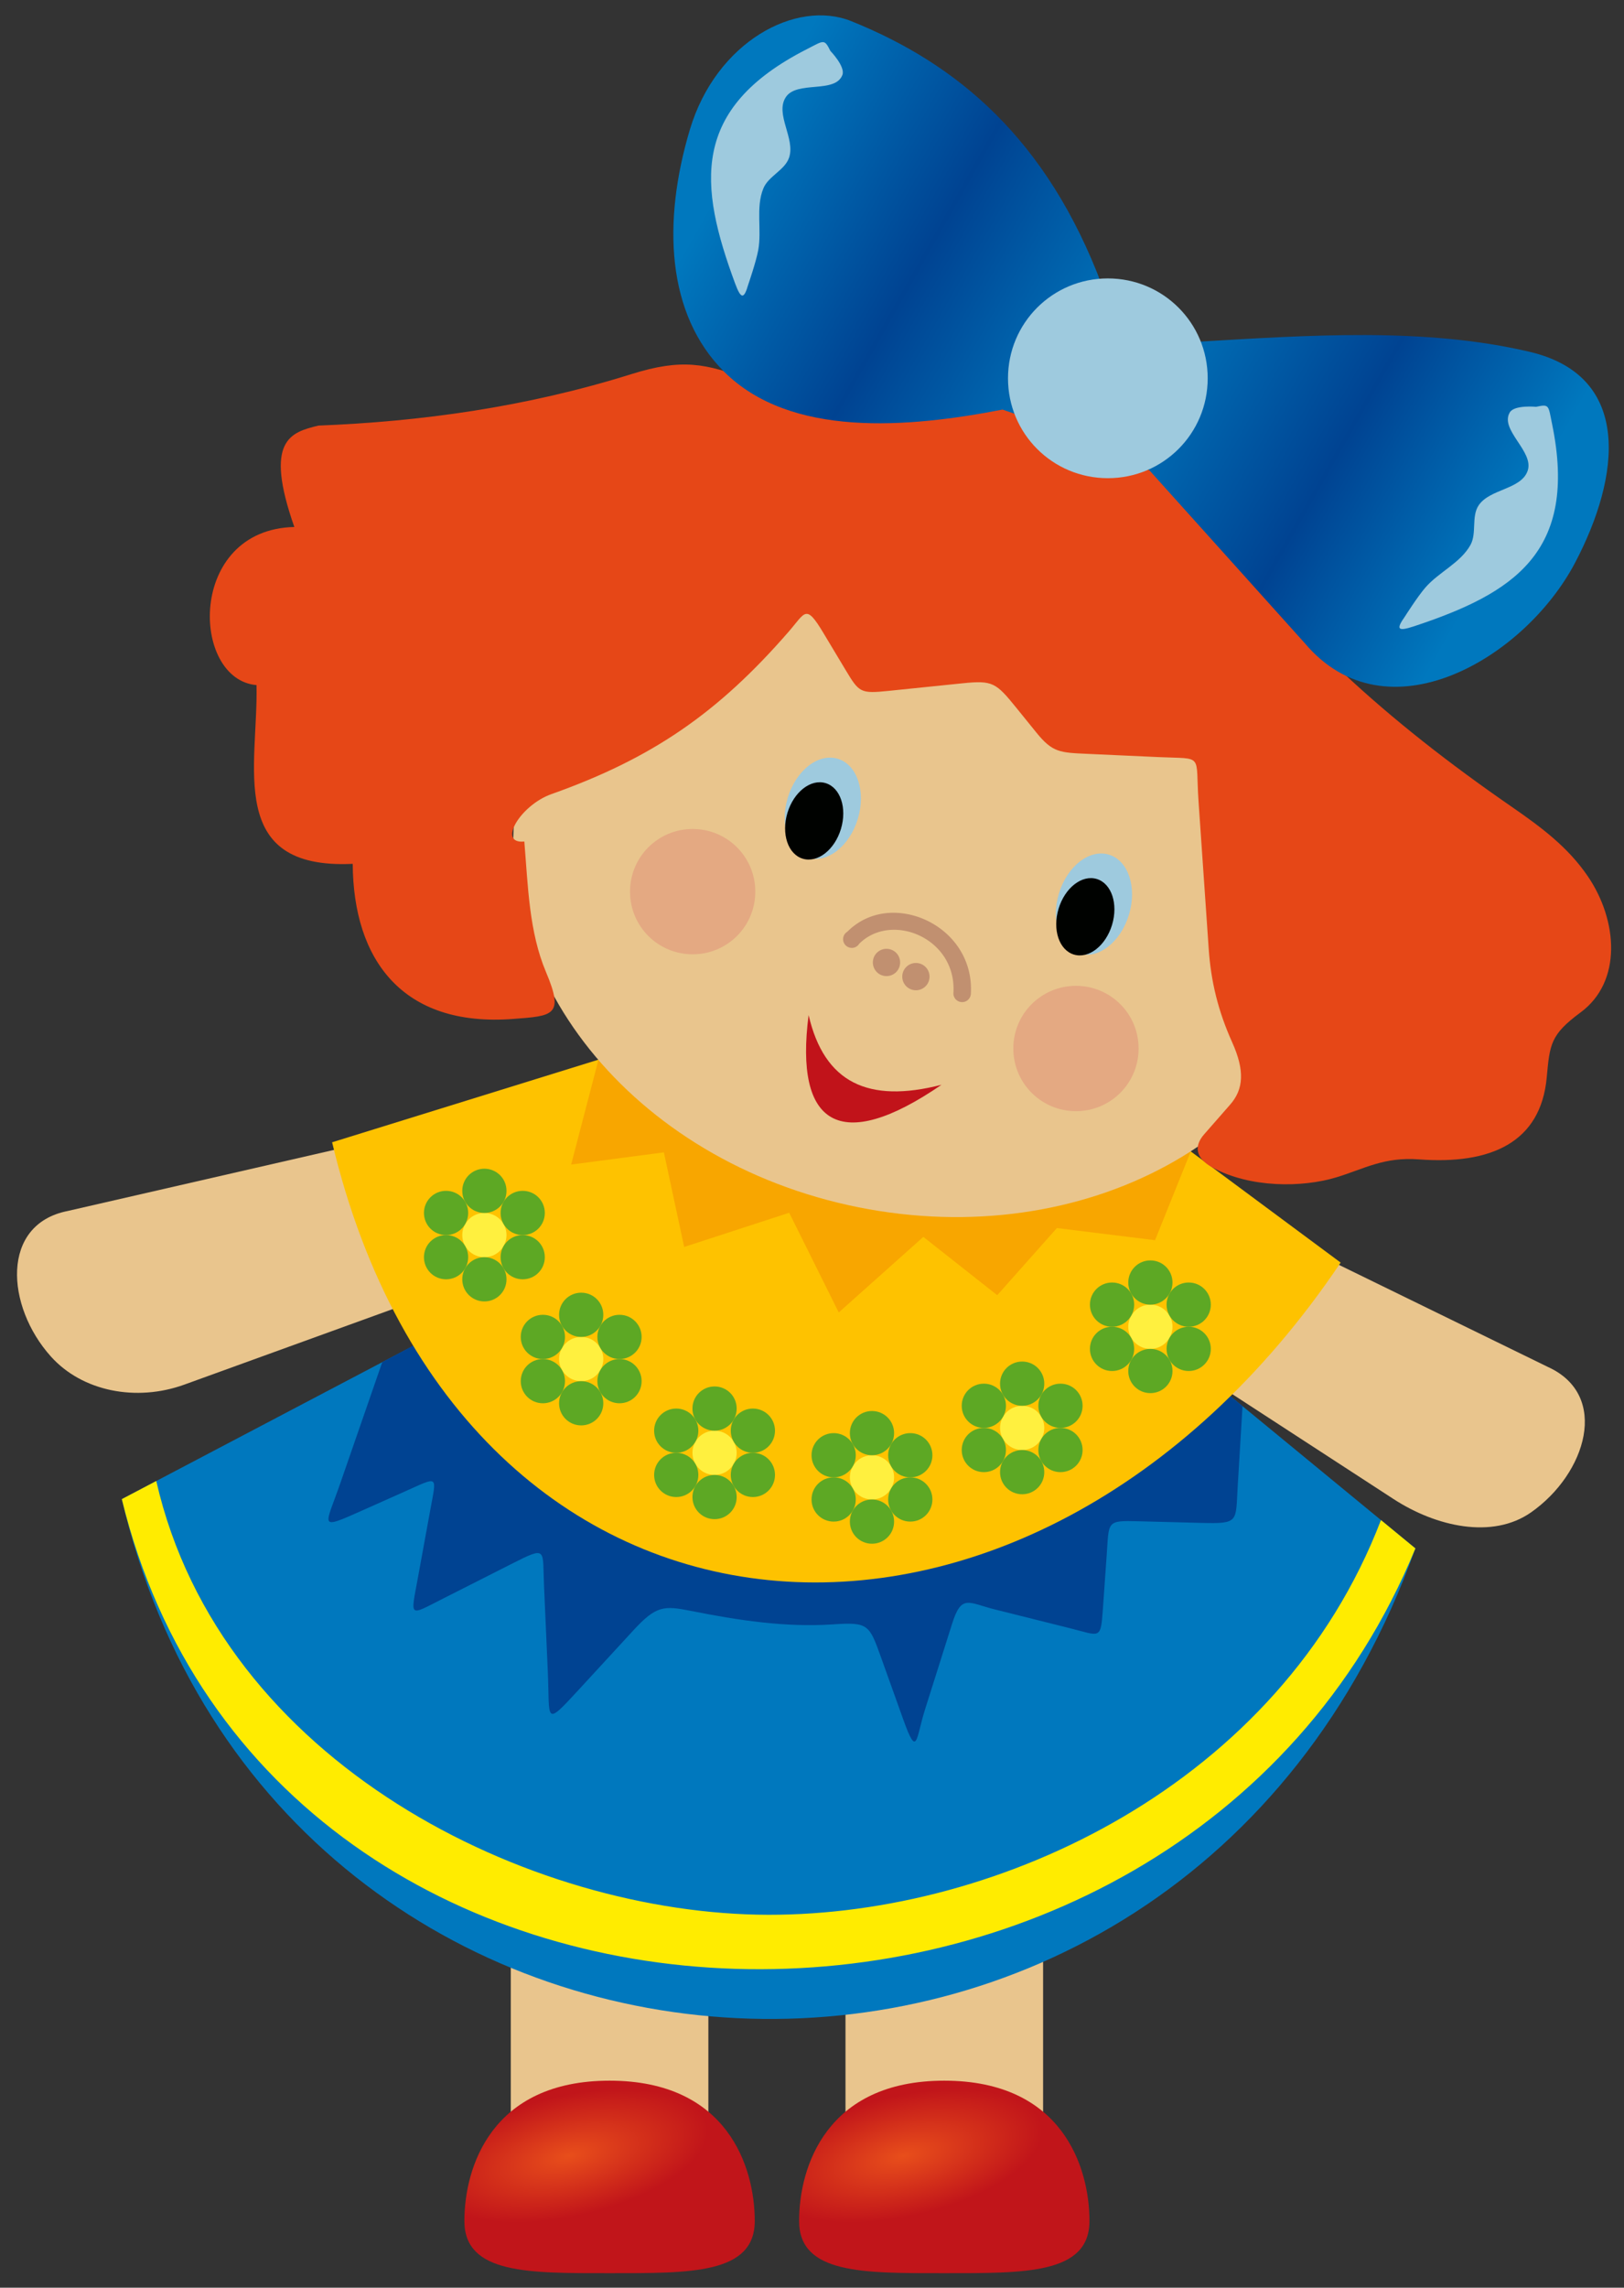 <?xml version="1.0" encoding="UTF-8" standalone="no"?>
<!-- Created with Inkscape (http://www.inkscape.org/) -->

<svg
   xmlns:dc="http://purl.org/dc/elements/1.1/"
   xmlns:cc="http://creativecommons.org/ns#"
   xmlns:rdf="http://www.w3.org/1999/02/22-rdf-syntax-ns#"
   xmlns:svg="http://www.w3.org/2000/svg"
   xmlns="http://www.w3.org/2000/svg"
   xmlns:xlink="http://www.w3.org/1999/xlink"
   xmlns:sodipodi="http://sodipodi.sourceforge.net/DTD/sodipodi-0.dtd"
   xmlns:inkscape="http://www.inkscape.org/namespaces/inkscape"
   width="215.877"
   height="304"
   id="svg4614"
   version="1.1"
   inkscape:version="0.48.3.1 r9886"
   sodipodi:docname="New document 9">
  <rect width="100%" height="100%" fill="#333333" stroke="none"/>
  <title
     id="title4831">Doll</title>
  <defs
     id="defs4616">
    <radialGradient
       inkscape:collect="always"
       xlink:href="#linearGradient3985"
       id="radialGradient3991"
       cx="1065.861"
       cy="277.124"
       fx="1065.861"
       fy="277.124"
       r="8.925"
       gradientTransform="matrix(0.891,-0.197,0.081,0.38,93.86,381.997)"
       gradientUnits="userSpaceOnUse" />
    <linearGradient
       id="linearGradient3985">
      <stop
         style="stop-color:#e84e1b icc-color(Fogra27L-CMYK-Coated-Press, 0, 0.795, 0.957, 0.006);stop-opacity:1;"
         offset="0"
         id="stop3987" />
      <stop
         style="stop-color:#c1151a icc-color(Fogra27L-CMYK-Coated-Press, 0, 0.966, 0.961, 0.198);stop-opacity:1;"
         offset="1"
         id="stop3989" />
    </linearGradient>
    <radialGradient
       inkscape:collect="always"
       xlink:href="#linearGradient3985"
       id="radialGradient4024"
       gradientUnits="userSpaceOnUse"
       gradientTransform="matrix(0.891,-0.197,0.081,0.38,93.86,381.997)"
       cx="1065.861"
       cy="277.124"
       fx="1065.861"
       fy="277.124"
       r="8.925" />
    <linearGradient
       id="linearGradient4514">
      <stop
         style="stop-color:#e84e1b icc-color(Fogra27L-CMYK-Coated-Press, 0, 0.795, 0.957, 0.006);stop-opacity:1;"
         offset="0"
         id="stop4516" />
      <stop
         style="stop-color:#c1151a icc-color(Fogra27L-CMYK-Coated-Press, 0, 0.966, 0.961, 0.198);stop-opacity:1;"
         offset="1"
         id="stop4518" />
    </linearGradient>
    <linearGradient
       inkscape:collect="always"
       xlink:href="#linearGradient4061"
       id="linearGradient4067"
       x1="1076.406"
       y1="161.312"
       x2="1119.151"
       y2="185.531"
       gradientUnits="userSpaceOnUse"
       gradientTransform="translate(-0.177,0.265)" />
    <linearGradient
       id="linearGradient4061">
      <stop
         style="stop-color:#0078be icc-color(Fogra27L-CMYK-Coated-Press, 1, 0.374, 0.007, 0.011);stop-opacity:1;"
         offset="0"
         id="stop4063" />
      <stop
         id="stop4073"
         offset="0.248"
         style="stop-color:#004392 icc-color(Fogra27L-CMYK-Coated-Press, 1, 0.8, 0.01, 0.01);stop-opacity:1;" />
      <stop
         id="stop4071"
         offset="0.506"
         style="stop-color:#0079be icc-color(Fogra27L-CMYK-Coated-Press, 1, 0.37, 0.01, 0.01);stop-opacity:1;" />
      <stop
         id="stop4069"
         offset="0.781"
         style="stop-color:#004392 icc-color(Fogra27L-CMYK-Coated-Press, 1, 0.8, 0.01, 0.01);stop-opacity:1;" />
      <stop
         style="stop-color:#0078be icc-color(Fogra27L-CMYK-Coated-Press, 1, 0.374, 0.007, 0.011);stop-opacity:1;"
         offset="1"
         id="stop4065" />
    </linearGradient>
  </defs>
  <sodipodi:namedview
     id="base"
     pagecolor="#ffffff"
     bordercolor="#666666"
     borderopacity="1.0"
     inkscape:pageopacity="0.0"
     inkscape:pageshadow="2"
     inkscape:zoom="0.88730469"
     inkscape:cx="-149.4794"
     inkscape:cy="66.773912"
     inkscape:document-units="px"
     inkscape:current-layer="layer1"
     showgrid="false"
     fit-margin-top="2"
     fit-margin-left="2"
     fit-margin-right="2"
     fit-margin-bottom="2"
     inkscape:window-width="1223"
     inkscape:window-height="776"
     inkscape:window-x="57"
     inkscape:window-y="24"
     inkscape:window-maximized="1" />
  <g
     inkscape:label="Layer 1"
     inkscape:groupmode="layer"
     id="layer1"
     transform="translate(-327.253,-295.136)">
    <g
       transform="matrix(2.316,0,0,2.316,-2065.96,-60.676)"
       id="g4211">
      <path
         sodipodi:nodetypes="cssscc"
         inkscape:connector-curvature="0"
         id="path4185"
         d="m 1065.418,225.287 -21.498,7.79 c -2.754,0.998 -5.855,0.396 -7.657,-1.609 -2.595,-2.887 -2.898,-7.587 0.952,-8.351 l 26.231,-6.015 z"
         style="color:#000000;fill:#e9c58d icc-color(Fogra27L-CMYK-Coated-Press, 0.08, 0.232, 0.492, 0.025);fill-opacity:1;fill-rule:nonzero;stroke:none;stroke-width:9.736;marker:none;visibility:visible;display:inline;overflow:visible;enable-background:accumulate" />
      <path
         style="color:#000000;fill:#e9c58d icc-color(Fogra27L-CMYK-Coated-Press, 0.08, 0.232, 0.492, 0.025);fill-opacity:1;fill-rule:nonzero;stroke:none;stroke-width:9.736;marker:none;visibility:visible;display:inline;overflow:visible;enable-background:accumulate"
         d="m 1094.151,227.176 19.169,12.465 c 2.456,1.597 5.68,2.313 7.89,0.77 3.182,-2.223 4.544,-6.731 0.969,-8.349 l -24.182,-11.81 z"
         id="path4204"
         inkscape:connector-curvature="0"
         sodipodi:nodetypes="cssscc" />
      <g
         id="g4013">
        <path
           inkscape:connector-curvature="0"
           style="color:#000000;fill:#e9c58d icc-color(Fogra27L-CMYK-Coated-Press, 0.08, 0.232, 0.492, 0.025);fill-opacity:1;fill-rule:nonzero;stroke:none;stroke-width:9.736;marker:none;visibility:visible;display:inline;overflow:visible;enable-background:accumulate"
           d="m 1062.656,257.237 11.341,0 0,20.512 -11.341,0 z"
           id="rect3993" />
        <path
           style="color:#000000;fill:url(#radialGradient3991);fill-opacity:1;fill-rule:nonzero;stroke:none;stroke-width:9.736;marker:none;visibility:visible;display:inline;overflow:visible;enable-background:accumulate"
           d="m 1068.326,273.015 c 6.794,0 8.333,4.99 8.333,8.05 0,3.059 -3.716,2.995 -8.333,2.995 -4.616,0 -8.333,0.064 -8.333,-2.995 0,-3.059 1.539,-8.05 8.333,-8.05 z"
           id="rect3982"
           inkscape:connector-curvature="0"
           sodipodi:nodetypes="zsssz" />
      </g>
      <g
         transform="translate(19.211,0)"
         id="g4017">
        <path
           inkscape:connector-curvature="0"
           id="path4020"
           d="m 1062.656,257.237 11.341,0 0,20.512 -11.341,0 z"
           style="color:#000000;fill:#e9c58d icc-color(Fogra27L-CMYK-Coated-Press, 0.08, 0.232, 0.492, 0.025);fill-opacity:1;fill-rule:nonzero;stroke:none;stroke-width:9.736;marker:none;visibility:visible;display:inline;overflow:visible;enable-background:accumulate" />
        <path
           sodipodi:nodetypes="zsssz"
           inkscape:connector-curvature="0"
           id="path4022"
           d="m 1068.326,273.015 c 6.794,0 8.333,4.99 8.333,8.05 0,3.059 -3.716,2.995 -8.333,2.995 -4.616,0 -8.333,0.064 -8.333,-2.995 0,-3.059 1.539,-8.05 8.333,-8.05 z"
           style="color:#000000;fill:url(#radialGradient4024);fill-opacity:1;fill-rule:nonzero;stroke:none;stroke-width:9.736;marker:none;visibility:visible;display:inline;overflow:visible;enable-background:accumulate" />
      </g>
      <path
         sodipodi:nodetypes="ccccc"
         inkscape:connector-curvature="0"
         id="path4075"
         d="m 1057.478,230.632 -17.147,9.016 c 8.791,37.604 60.633,40.867 74.246,2.828 l -10.96,-9.016 c -12.961,10.907 -32.578,17.506 -46.139,-2.828 z"
         style="fill:#0078be icc-color(Fogra27L-CMYK-Coated-Press, 1, 0.374, 0.007, 0.011);fill-opacity:1;stroke:none" />
      <path
         sodipodi:nodetypes="ccsssssssssssssssssssssssscccc"
         inkscape:connector-curvature="0"
         id="path4077"
         d="m 1057.469,230.625 -2.188,1.156 -2.409,6.952 c -0.865,2.497 -1.311,2.713 1.229,1.58 l 2.484,-1.108 c 1.948,-0.869 1.82,-0.961 1.45,1.066 l -0.716,3.92 c -0.417,2.286 -0.539,2.17 1.463,1.157 l 3.949,-1.999 c 2.036,-1.031 1.74,-0.826 1.832,1.252 l 0.218,4.94 c 0.124,2.802 -0.232,3.222 1.782,1.035 l 3.137,-3.407 c 1.301,-1.413 1.745,-1.416 3.29,-1.109 2.698,0.537 5.425,0.96 8.172,0.773 2.025,-0.138 2.072,0.018 2.752,1.915 l 1.273,3.555 c 0.81,2.261 0.716,1.087 1.245,-0.586 l 1.55,-4.907 c 0.546,-1.728 0.922,-1.217 2.472,-0.829 l 4.284,1.071 c 1.736,0.434 1.775,0.694 1.899,-1.053 l 0.223,-3.154 c 0.136,-1.925 -0.031,-1.975 1.808,-1.927 l 3.624,0.094 c 2.179,0.056 1.964,-0.058 2.085,-2.074 l 0.278,-4.626 -1.031,-0.844 c -12.961,10.907 -32.596,17.491 -46.156,-2.844 z"
         style="fill:#004392 icc-color(Fogra27L-CMYK-Coated-Press, 1, 0.8, 0.007, 0.011);fill-opacity:1;stroke:none" />
      <path
         sodipodi:nodetypes="ccccsc"
         inkscape:connector-curvature="0"
         id="path4082"
         d="m 1042.307,238.608 -1.976,1.039 c 8.507,34.905 60.607,36.023 74.246,2.828 l -1.977,-1.626 c -5.806,15.147 -21.86,22.664 -35.145,22.648 -13.681,-0.016 -31.435,-8.648 -35.147,-24.889 z"
         style="color:#000000;fill:#ffec00 icc-color(Fogra27L-CMYK-Coated-Press, 0, 0, 1, 0);fill-opacity:1;fill-rule:nonzero;stroke:none;stroke-width:8;marker:none;visibility:visible;display:inline;overflow:visible;enable-background:accumulate" />
      <path
         sodipodi:nodetypes="ccccc"
         inkscape:connector-curvature="0"
         id="path3250"
         d="m 1067.982,214.341 -15.581,4.832 c 7.447,31.23 40.02,33.456 57.886,6.903 l -8.777,-6.508 c -11.093,1.878 -21.572,-2.036 -33.529,-5.226 z"
         style="color:#000000;fill:#fec200 icc-color(Fogra27L-CMYK-Coated-Press, 0, 0.25, 1, 0);fill-opacity:1;fill-rule:nonzero;stroke:none;stroke-width:8;marker:none;visibility:visible;display:inline;overflow:visible;enable-background:accumulate" />
      <g
         transform="matrix(0.585,0,0,0.585,456.563,131.965)"
         id="g4077">
        <path
           style="color:#000000;fill:#fff03f icc-color(Fogra27L-CMYK-Coated-Press, 0, 0, 0.8, 0);fill-opacity:1;fill-rule:nonzero;stroke:none;stroke-width:8;marker:none;visibility:visible;display:inline;overflow:visible;enable-background:accumulate"
           d="m 1033.467,156.005 c 1.202,0 2.169,0.968 2.169,2.17 0,1.202 -0.968,2.169 -2.169,2.169 -1.202,0 -2.17,-0.968 -2.17,-2.169 0,-1.202 0.968,-2.17 2.17,-2.17 z"
           id="rect4037"
           inkscape:connector-curvature="0" />
        <g
           id="g4069">
          <path
             inkscape:connector-curvature="0"
             style="color:#000000;fill:#5da824 icc-color(Fogra27L-CMYK-Coated-Press, 0.664, 0.072, 1, 0);fill-opacity:1;fill-rule:nonzero;stroke:none;stroke-width:8;marker:none;visibility:visible;display:inline;overflow:visible;enable-background:accumulate"
             d="m 1033.467,151.666 c 1.202,0 2.169,0.968 2.169,2.17 0,1.202 -0.968,2.169 -2.169,2.169 -1.202,0 -2.17,-0.968 -2.17,-2.169 0,-1.202 0.968,-2.17 2.17,-2.17 z"
             id="path4040" />
          <path
             style="color:#000000;fill:#5da824 icc-color(Fogra27L-CMYK-Coated-Press, 0.664, 0.072, 1, 0);fill-opacity:1;fill-rule:nonzero;stroke:none;stroke-width:8;marker:none;visibility:visible;display:inline;overflow:visible;enable-background:accumulate"
             d="m 1029.707,153.835 c 1.202,0 2.169,0.968 2.169,2.17 0,1.202 -0.968,2.169 -2.169,2.169 -1.202,0 -2.17,-0.968 -2.17,-2.169 0,-1.202 0.968,-2.17 2.17,-2.17 z"
             id="path4042"
             inkscape:connector-curvature="0" />
          <path
             style="color:#000000;fill:#5da824 icc-color(Fogra27L-CMYK-Coated-Press, 0.664, 0.072, 1, 0);fill-opacity:1;fill-rule:nonzero;stroke:none;stroke-width:8;marker:none;visibility:visible;display:inline;overflow:visible;enable-background:accumulate"
             d="m 1033.467,160.344 c 1.202,0 2.169,0.968 2.169,2.17 0,1.202 -0.968,2.169 -2.169,2.169 -1.202,0 -2.17,-0.968 -2.17,-2.169 0,-1.202 0.968,-2.17 2.17,-2.17 z"
             id="path4044"
             inkscape:connector-curvature="0" />
          <path
             style="color:#000000;fill:#5da824 icc-color(Fogra27L-CMYK-Coated-Press, 0.664, 0.072, 1, 0);fill-opacity:1;fill-rule:nonzero;stroke:none;stroke-width:8;marker:none;visibility:visible;display:inline;overflow:visible;enable-background:accumulate"
             d="m 1037.226,158.174 c 1.202,0 2.169,0.968 2.169,2.17 0,1.202 -0.968,2.169 -2.169,2.169 -1.202,0 -2.17,-0.968 -2.17,-2.169 0,-1.202 0.968,-2.17 2.17,-2.17 z"
             id="path4046"
             inkscape:connector-curvature="0" />
          <path
             inkscape:connector-curvature="0"
             id="path4048"
             d="m 1037.226,153.835 c 1.202,0 2.169,0.968 2.169,2.17 0,1.202 -0.968,2.169 -2.169,2.169 -1.202,0 -2.17,-0.968 -2.17,-2.169 0,-1.202 0.968,-2.17 2.17,-2.17 z"
             style="color:#000000;fill:#5da824 icc-color(Fogra27L-CMYK-Coated-Press, 0.664, 0.072, 1, 0);fill-opacity:1;fill-rule:nonzero;stroke:none;stroke-width:8;marker:none;visibility:visible;display:inline;overflow:visible;enable-background:accumulate" />
          <path
             inkscape:connector-curvature="0"
             id="path4050"
             d="m 1029.707,158.174 c 1.202,0 2.169,0.968 2.169,2.17 0,1.202 -0.968,2.169 -2.169,2.169 -1.202,0 -2.17,-0.968 -2.17,-2.169 0,-1.202 0.968,-2.17 2.17,-2.17 z"
             style="color:#000000;fill:#5da824 icc-color(Fogra27L-CMYK-Coated-Press, 0.664, 0.072, 1, 0);fill-opacity:1;fill-rule:nonzero;stroke:none;stroke-width:8;marker:none;visibility:visible;display:inline;overflow:visible;enable-background:accumulate" />
        </g>
      </g>
      <g
         id="g4087"
         transform="matrix(0.585,0,0,0.585,462.119,139.078)">
        <path
           inkscape:connector-curvature="0"
           id="path4089"
           d="m 1033.467,156.005 c 1.202,0 2.169,0.968 2.169,2.17 0,1.202 -0.968,2.169 -2.169,2.169 -1.202,0 -2.17,-0.968 -2.17,-2.169 0,-1.202 0.968,-2.17 2.17,-2.17 z"
           style="color:#000000;fill:#fff03f icc-color(Fogra27L-CMYK-Coated-Press, 0, 0, 0.8, 0);fill-opacity:1;fill-rule:nonzero;stroke:none;stroke-width:8;marker:none;visibility:visible;display:inline;overflow:visible;enable-background:accumulate" />
        <g
           id="g4091">
          <path
             id="path4093"
             d="m 1033.467,151.666 c 1.202,0 2.169,0.968 2.169,2.17 0,1.202 -0.968,2.169 -2.169,2.169 -1.202,0 -2.17,-0.968 -2.17,-2.169 0,-1.202 0.968,-2.17 2.17,-2.17 z"
             style="color:#000000;fill:#5da824 icc-color(Fogra27L-CMYK-Coated-Press, 0.664, 0.072, 1, 0);fill-opacity:1;fill-rule:nonzero;stroke:none;stroke-width:8;marker:none;visibility:visible;display:inline;overflow:visible;enable-background:accumulate"
             inkscape:connector-curvature="0" />
          <path
             inkscape:connector-curvature="0"
             id="path4095"
             d="m 1029.707,153.835 c 1.202,0 2.169,0.968 2.169,2.17 0,1.202 -0.968,2.169 -2.169,2.169 -1.202,0 -2.17,-0.968 -2.17,-2.169 0,-1.202 0.968,-2.17 2.17,-2.17 z"
             style="color:#000000;fill:#5da824 icc-color(Fogra27L-CMYK-Coated-Press, 0.664, 0.072, 1, 0);fill-opacity:1;fill-rule:nonzero;stroke:none;stroke-width:8;marker:none;visibility:visible;display:inline;overflow:visible;enable-background:accumulate" />
          <path
             inkscape:connector-curvature="0"
             id="path4097"
             d="m 1033.467,160.344 c 1.202,0 2.169,0.968 2.169,2.17 0,1.202 -0.968,2.169 -2.169,2.169 -1.202,0 -2.17,-0.968 -2.17,-2.169 0,-1.202 0.968,-2.17 2.17,-2.17 z"
             style="color:#000000;fill:#5da824 icc-color(Fogra27L-CMYK-Coated-Press, 0.664, 0.072, 1, 0);fill-opacity:1;fill-rule:nonzero;stroke:none;stroke-width:8;marker:none;visibility:visible;display:inline;overflow:visible;enable-background:accumulate" />
          <path
             inkscape:connector-curvature="0"
             id="path4099"
             d="m 1037.226,158.174 c 1.202,0 2.169,0.968 2.169,2.17 0,1.202 -0.968,2.169 -2.169,2.169 -1.202,0 -2.17,-0.968 -2.17,-2.169 0,-1.202 0.968,-2.17 2.17,-2.17 z"
             style="color:#000000;fill:#5da824 icc-color(Fogra27L-CMYK-Coated-Press, 0.664, 0.072, 1, 0);fill-opacity:1;fill-rule:nonzero;stroke:none;stroke-width:8;marker:none;visibility:visible;display:inline;overflow:visible;enable-background:accumulate" />
          <path
             style="color:#000000;fill:#5da824 icc-color(Fogra27L-CMYK-Coated-Press, 0.664, 0.072, 1, 0);fill-opacity:1;fill-rule:nonzero;stroke:none;stroke-width:8;marker:none;visibility:visible;display:inline;overflow:visible;enable-background:accumulate"
             d="m 1037.226,153.835 c 1.202,0 2.169,0.968 2.169,2.17 0,1.202 -0.968,2.169 -2.169,2.169 -1.202,0 -2.17,-0.968 -2.17,-2.169 0,-1.202 0.968,-2.17 2.17,-2.17 z"
             id="path4101"
             inkscape:connector-curvature="0" />
          <path
             style="color:#000000;fill:#5da824 icc-color(Fogra27L-CMYK-Coated-Press, 0.664, 0.072, 1, 0);fill-opacity:1;fill-rule:nonzero;stroke:none;stroke-width:8;marker:none;visibility:visible;display:inline;overflow:visible;enable-background:accumulate"
             d="m 1029.707,158.174 c 1.202,0 2.169,0.968 2.169,2.17 0,1.202 -0.968,2.169 -2.169,2.169 -1.202,0 -2.17,-0.968 -2.17,-2.169 0,-1.202 0.968,-2.17 2.17,-2.17 z"
             id="path4103"
             inkscape:connector-curvature="0" />
        </g>
      </g>
      <g
         transform="matrix(0.585,0,0,0.585,469.774,144.458)"
         id="g4105">
        <path
           style="color:#000000;fill:#fff03f icc-color(Fogra27L-CMYK-Coated-Press, 0, 0, 0.8, 0);fill-opacity:1;fill-rule:nonzero;stroke:none;stroke-width:8;marker:none;visibility:visible;display:inline;overflow:visible;enable-background:accumulate"
           d="m 1033.467,156.005 c 1.202,0 2.169,0.968 2.169,2.17 0,1.202 -0.968,2.169 -2.169,2.169 -1.202,0 -2.17,-0.968 -2.17,-2.169 0,-1.202 0.968,-2.17 2.17,-2.17 z"
           id="path4107"
           inkscape:connector-curvature="0" />
        <g
           id="g4109">
          <path
             inkscape:connector-curvature="0"
             style="color:#000000;fill:#5da824 icc-color(Fogra27L-CMYK-Coated-Press, 0.664, 0.072, 1, 0);fill-opacity:1;fill-rule:nonzero;stroke:none;stroke-width:8;marker:none;visibility:visible;display:inline;overflow:visible;enable-background:accumulate"
             d="m 1033.467,151.666 c 1.202,0 2.169,0.968 2.169,2.17 0,1.202 -0.968,2.169 -2.169,2.169 -1.202,0 -2.17,-0.968 -2.17,-2.169 0,-1.202 0.968,-2.17 2.17,-2.17 z"
             id="path4111" />
          <path
             style="color:#000000;fill:#5da824 icc-color(Fogra27L-CMYK-Coated-Press, 0.664, 0.072, 1, 0);fill-opacity:1;fill-rule:nonzero;stroke:none;stroke-width:8;marker:none;visibility:visible;display:inline;overflow:visible;enable-background:accumulate"
             d="m 1029.707,153.835 c 1.202,0 2.169,0.968 2.169,2.17 0,1.202 -0.968,2.169 -2.169,2.169 -1.202,0 -2.17,-0.968 -2.17,-2.169 0,-1.202 0.968,-2.17 2.17,-2.17 z"
             id="path4113"
             inkscape:connector-curvature="0" />
          <path
             style="color:#000000;fill:#5da824 icc-color(Fogra27L-CMYK-Coated-Press, 0.664, 0.072, 1, 0);fill-opacity:1;fill-rule:nonzero;stroke:none;stroke-width:8;marker:none;visibility:visible;display:inline;overflow:visible;enable-background:accumulate"
             d="m 1033.467,160.344 c 1.202,0 2.169,0.968 2.169,2.17 0,1.202 -0.968,2.169 -2.169,2.169 -1.202,0 -2.17,-0.968 -2.17,-2.169 0,-1.202 0.968,-2.17 2.17,-2.17 z"
             id="path4115"
             inkscape:connector-curvature="0" />
          <path
             style="color:#000000;fill:#5da824 icc-color(Fogra27L-CMYK-Coated-Press, 0.664, 0.072, 1, 0);fill-opacity:1;fill-rule:nonzero;stroke:none;stroke-width:8;marker:none;visibility:visible;display:inline;overflow:visible;enable-background:accumulate"
             d="m 1037.226,158.174 c 1.202,0 2.169,0.968 2.169,2.17 0,1.202 -0.968,2.169 -2.169,2.169 -1.202,0 -2.17,-0.968 -2.17,-2.169 0,-1.202 0.968,-2.17 2.17,-2.17 z"
             id="path4117"
             inkscape:connector-curvature="0" />
          <path
             inkscape:connector-curvature="0"
             id="path4119"
             d="m 1037.226,153.835 c 1.202,0 2.169,0.968 2.169,2.17 0,1.202 -0.968,2.169 -2.169,2.169 -1.202,0 -2.17,-0.968 -2.17,-2.169 0,-1.202 0.968,-2.17 2.17,-2.17 z"
             style="color:#000000;fill:#5da824 icc-color(Fogra27L-CMYK-Coated-Press, 0.664, 0.072, 1, 0);fill-opacity:1;fill-rule:nonzero;stroke:none;stroke-width:8;marker:none;visibility:visible;display:inline;overflow:visible;enable-background:accumulate" />
          <path
             inkscape:connector-curvature="0"
             id="path4121"
             d="m 1029.707,158.174 c 1.202,0 2.169,0.968 2.169,2.17 0,1.202 -0.968,2.169 -2.169,2.169 -1.202,0 -2.17,-0.968 -2.17,-2.169 0,-1.202 0.968,-2.17 2.17,-2.17 z"
             style="color:#000000;fill:#5da824 icc-color(Fogra27L-CMYK-Coated-Press, 0.664, 0.072, 1, 0);fill-opacity:1;fill-rule:nonzero;stroke:none;stroke-width:8;marker:none;visibility:visible;display:inline;overflow:visible;enable-background:accumulate" />
        </g>
      </g>
      <g
         id="g4123"
         transform="matrix(0.585,0,0,0.585,478.809,145.867)">
        <path
           inkscape:connector-curvature="0"
           id="path4125"
           d="m 1033.467,156.005 c 1.202,0 2.169,0.968 2.169,2.17 0,1.202 -0.968,2.169 -2.169,2.169 -1.202,0 -2.17,-0.968 -2.17,-2.169 0,-1.202 0.968,-2.17 2.17,-2.17 z"
           style="color:#000000;fill:#fff03f icc-color(Fogra27L-CMYK-Coated-Press, 0, 0, 0.8, 0);fill-opacity:1;fill-rule:nonzero;stroke:none;stroke-width:8;marker:none;visibility:visible;display:inline;overflow:visible;enable-background:accumulate" />
        <g
           id="g4127">
          <path
             id="path4129"
             d="m 1033.467,151.666 c 1.202,0 2.169,0.968 2.169,2.17 0,1.202 -0.968,2.169 -2.169,2.169 -1.202,0 -2.17,-0.968 -2.17,-2.169 0,-1.202 0.968,-2.17 2.17,-2.17 z"
             style="color:#000000;fill:#5da824 icc-color(Fogra27L-CMYK-Coated-Press, 0.664, 0.072, 1, 0);fill-opacity:1;fill-rule:nonzero;stroke:none;stroke-width:8;marker:none;visibility:visible;display:inline;overflow:visible;enable-background:accumulate"
             inkscape:connector-curvature="0" />
          <path
             inkscape:connector-curvature="0"
             id="path4131"
             d="m 1029.707,153.835 c 1.202,0 2.169,0.968 2.169,2.17 0,1.202 -0.968,2.169 -2.169,2.169 -1.202,0 -2.17,-0.968 -2.17,-2.169 0,-1.202 0.968,-2.17 2.17,-2.17 z"
             style="color:#000000;fill:#5da824 icc-color(Fogra27L-CMYK-Coated-Press, 0.664, 0.072, 1, 0);fill-opacity:1;fill-rule:nonzero;stroke:none;stroke-width:8;marker:none;visibility:visible;display:inline;overflow:visible;enable-background:accumulate" />
          <path
             inkscape:connector-curvature="0"
             id="path4133"
             d="m 1033.467,160.344 c 1.202,0 2.169,0.968 2.169,2.17 0,1.202 -0.968,2.169 -2.169,2.169 -1.202,0 -2.17,-0.968 -2.17,-2.169 0,-1.202 0.968,-2.17 2.17,-2.17 z"
             style="color:#000000;fill:#5da824 icc-color(Fogra27L-CMYK-Coated-Press, 0.664, 0.072, 1, 0);fill-opacity:1;fill-rule:nonzero;stroke:none;stroke-width:8;marker:none;visibility:visible;display:inline;overflow:visible;enable-background:accumulate" />
          <path
             inkscape:connector-curvature="0"
             id="path4135"
             d="m 1037.226,158.174 c 1.202,0 2.169,0.968 2.169,2.17 0,1.202 -0.968,2.169 -2.169,2.169 -1.202,0 -2.17,-0.968 -2.17,-2.169 0,-1.202 0.968,-2.17 2.17,-2.17 z"
             style="color:#000000;fill:#5da824 icc-color(Fogra27L-CMYK-Coated-Press, 0.664, 0.072, 1, 0);fill-opacity:1;fill-rule:nonzero;stroke:none;stroke-width:8;marker:none;visibility:visible;display:inline;overflow:visible;enable-background:accumulate" />
          <path
             style="color:#000000;fill:#5da824 icc-color(Fogra27L-CMYK-Coated-Press, 0.664, 0.072, 1, 0);fill-opacity:1;fill-rule:nonzero;stroke:none;stroke-width:8;marker:none;visibility:visible;display:inline;overflow:visible;enable-background:accumulate"
             d="m 1037.226,153.835 c 1.202,0 2.169,0.968 2.169,2.17 0,1.202 -0.968,2.169 -2.169,2.169 -1.202,0 -2.17,-0.968 -2.17,-2.169 0,-1.202 0.968,-2.17 2.17,-2.17 z"
             id="path4137"
             inkscape:connector-curvature="0" />
          <path
             style="color:#000000;fill:#5da824 icc-color(Fogra27L-CMYK-Coated-Press, 0.664, 0.072, 1, 0);fill-opacity:1;fill-rule:nonzero;stroke:none;stroke-width:8;marker:none;visibility:visible;display:inline;overflow:visible;enable-background:accumulate"
             d="m 1029.707,158.174 c 1.202,0 2.169,0.968 2.169,2.17 0,1.202 -0.968,2.169 -2.169,2.169 -1.202,0 -2.17,-0.968 -2.17,-2.169 0,-1.202 0.968,-2.17 2.17,-2.17 z"
             id="path4139"
             inkscape:connector-curvature="0" />
        </g>
      </g>
      <g
         transform="matrix(0.585,0,0,0.585,487.429,143.029)"
         id="g4141">
        <path
           style="color:#000000;fill:#fff03f icc-color(Fogra27L-CMYK-Coated-Press, 0, 0, 0.8, 0);fill-opacity:1;fill-rule:nonzero;stroke:none;stroke-width:8;marker:none;visibility:visible;display:inline;overflow:visible;enable-background:accumulate"
           d="m 1033.467,156.005 c 1.202,0 2.169,0.968 2.169,2.17 0,1.202 -0.968,2.169 -2.169,2.169 -1.202,0 -2.17,-0.968 -2.17,-2.169 0,-1.202 0.968,-2.17 2.17,-2.17 z"
           id="path4144"
           inkscape:connector-curvature="0" />
        <g
           id="g4146">
          <path
             inkscape:connector-curvature="0"
             style="color:#000000;fill:#5da824 icc-color(Fogra27L-CMYK-Coated-Press, 0.664, 0.072, 1, 0);fill-opacity:1;fill-rule:nonzero;stroke:none;stroke-width:8;marker:none;visibility:visible;display:inline;overflow:visible;enable-background:accumulate"
             d="m 1033.467,151.666 c 1.202,0 2.169,0.968 2.169,2.17 0,1.202 -0.968,2.169 -2.169,2.169 -1.202,0 -2.17,-0.968 -2.17,-2.169 0,-1.202 0.968,-2.17 2.17,-2.17 z"
             id="path4148" />
          <path
             style="color:#000000;fill:#5da824 icc-color(Fogra27L-CMYK-Coated-Press, 0.664, 0.072, 1, 0);fill-opacity:1;fill-rule:nonzero;stroke:none;stroke-width:8;marker:none;visibility:visible;display:inline;overflow:visible;enable-background:accumulate"
             d="m 1029.707,153.835 c 1.202,0 2.169,0.968 2.169,2.17 0,1.202 -0.968,2.169 -2.169,2.169 -1.202,0 -2.17,-0.968 -2.17,-2.169 0,-1.202 0.968,-2.17 2.17,-2.17 z"
             id="path4154"
             inkscape:connector-curvature="0" />
          <path
             style="color:#000000;fill:#5da824 icc-color(Fogra27L-CMYK-Coated-Press, 0.664, 0.072, 1, 0);fill-opacity:1;fill-rule:nonzero;stroke:none;stroke-width:8;marker:none;visibility:visible;display:inline;overflow:visible;enable-background:accumulate"
             d="m 1033.467,160.344 c 1.202,0 2.169,0.968 2.169,2.17 0,1.202 -0.968,2.169 -2.169,2.169 -1.202,0 -2.17,-0.968 -2.17,-2.169 0,-1.202 0.968,-2.17 2.17,-2.17 z"
             id="path4157"
             inkscape:connector-curvature="0" />
          <path
             style="color:#000000;fill:#5da824 icc-color(Fogra27L-CMYK-Coated-Press, 0.664, 0.072, 1, 0);fill-opacity:1;fill-rule:nonzero;stroke:none;stroke-width:8;marker:none;visibility:visible;display:inline;overflow:visible;enable-background:accumulate"
             d="m 1037.226,158.174 c 1.202,0 2.169,0.968 2.169,2.17 0,1.202 -0.968,2.169 -2.169,2.169 -1.202,0 -2.17,-0.968 -2.17,-2.169 0,-1.202 0.968,-2.17 2.17,-2.17 z"
             id="path4160"
             inkscape:connector-curvature="0" />
          <path
             inkscape:connector-curvature="0"
             id="path4162"
             d="m 1037.226,153.835 c 1.202,0 2.169,0.968 2.169,2.17 0,1.202 -0.968,2.169 -2.169,2.169 -1.202,0 -2.17,-0.968 -2.17,-2.169 0,-1.202 0.968,-2.17 2.17,-2.17 z"
             style="color:#000000;fill:#5da824 icc-color(Fogra27L-CMYK-Coated-Press, 0.664, 0.072, 1, 0);fill-opacity:1;fill-rule:nonzero;stroke:none;stroke-width:8;marker:none;visibility:visible;display:inline;overflow:visible;enable-background:accumulate" />
          <path
             inkscape:connector-curvature="0"
             id="path4164"
             d="m 1029.707,158.174 c 1.202,0 2.169,0.968 2.169,2.17 0,1.202 -0.968,2.169 -2.169,2.169 -1.202,0 -2.17,-0.968 -2.17,-2.169 0,-1.202 0.968,-2.17 2.17,-2.17 z"
             style="color:#000000;fill:#5da824 icc-color(Fogra27L-CMYK-Coated-Press, 0.664, 0.072, 1, 0);fill-opacity:1;fill-rule:nonzero;stroke:none;stroke-width:8;marker:none;visibility:visible;display:inline;overflow:visible;enable-background:accumulate" />
        </g>
      </g>
      <g
         id="g4166"
         transform="matrix(0.585,0,0,0.585,494.788,137.226)">
        <path
           inkscape:connector-curvature="0"
           id="path4168"
           d="m 1033.467,156.005 c 1.202,0 2.169,0.968 2.169,2.17 0,1.202 -0.968,2.169 -2.169,2.169 -1.202,0 -2.17,-0.968 -2.17,-2.169 0,-1.202 0.968,-2.17 2.17,-2.17 z"
           style="color:#000000;fill:#fff03f icc-color(Fogra27L-CMYK-Coated-Press, 0, 0, 0.8, 0);fill-opacity:1;fill-rule:nonzero;stroke:none;stroke-width:8;marker:none;visibility:visible;display:inline;overflow:visible;enable-background:accumulate" />
        <g
           id="g4170">
          <path
             id="path4172"
             d="m 1033.467,151.666 c 1.202,0 2.169,0.968 2.169,2.17 0,1.202 -0.968,2.169 -2.169,2.169 -1.202,0 -2.17,-0.968 -2.17,-2.169 0,-1.202 0.968,-2.17 2.17,-2.17 z"
             style="color:#000000;fill:#5da824 icc-color(Fogra27L-CMYK-Coated-Press, 0.664, 0.072, 1, 0);fill-opacity:1;fill-rule:nonzero;stroke:none;stroke-width:8;marker:none;visibility:visible;display:inline;overflow:visible;enable-background:accumulate"
             inkscape:connector-curvature="0" />
          <path
             inkscape:connector-curvature="0"
             id="path4174"
             d="m 1029.707,153.835 c 1.202,0 2.169,0.968 2.169,2.17 0,1.202 -0.968,2.169 -2.169,2.169 -1.202,0 -2.17,-0.968 -2.17,-2.169 0,-1.202 0.968,-2.17 2.17,-2.17 z"
             style="color:#000000;fill:#5da824 icc-color(Fogra27L-CMYK-Coated-Press, 0.664, 0.072, 1, 0);fill-opacity:1;fill-rule:nonzero;stroke:none;stroke-width:8;marker:none;visibility:visible;display:inline;overflow:visible;enable-background:accumulate" />
          <path
             inkscape:connector-curvature="0"
             id="path4176"
             d="m 1033.467,160.344 c 1.202,0 2.169,0.968 2.169,2.17 0,1.202 -0.968,2.169 -2.169,2.169 -1.202,0 -2.17,-0.968 -2.17,-2.169 0,-1.202 0.968,-2.17 2.17,-2.17 z"
             style="color:#000000;fill:#5da824 icc-color(Fogra27L-CMYK-Coated-Press, 0.664, 0.072, 1, 0);fill-opacity:1;fill-rule:nonzero;stroke:none;stroke-width:8;marker:none;visibility:visible;display:inline;overflow:visible;enable-background:accumulate" />
          <path
             inkscape:connector-curvature="0"
             id="path4179"
             d="m 1037.226,158.174 c 1.202,0 2.169,0.968 2.169,2.17 0,1.202 -0.968,2.169 -2.169,2.169 -1.202,0 -2.17,-0.968 -2.17,-2.169 0,-1.202 0.968,-2.17 2.17,-2.17 z"
             style="color:#000000;fill:#5da824 icc-color(Fogra27L-CMYK-Coated-Press, 0.664, 0.072, 1, 0);fill-opacity:1;fill-rule:nonzero;stroke:none;stroke-width:8;marker:none;visibility:visible;display:inline;overflow:visible;enable-background:accumulate" />
          <path
             style="color:#000000;fill:#5da824 icc-color(Fogra27L-CMYK-Coated-Press, 0.664, 0.072, 1, 0);fill-opacity:1;fill-rule:nonzero;stroke:none;stroke-width:8;marker:none;visibility:visible;display:inline;overflow:visible;enable-background:accumulate"
             d="m 1037.226,153.835 c 1.202,0 2.169,0.968 2.169,2.17 0,1.202 -0.968,2.169 -2.169,2.169 -1.202,0 -2.17,-0.968 -2.17,-2.169 0,-1.202 0.968,-2.17 2.17,-2.17 z"
             id="path4181"
             inkscape:connector-curvature="0" />
          <path
             style="color:#000000;fill:#5da824 icc-color(Fogra27L-CMYK-Coated-Press, 0.664, 0.072, 1, 0);fill-opacity:1;fill-rule:nonzero;stroke:none;stroke-width:8;marker:none;visibility:visible;display:inline;overflow:visible;enable-background:accumulate"
             d="m 1029.707,158.174 c 1.202,0 2.169,0.968 2.169,2.17 0,1.202 -0.968,2.169 -2.169,2.169 -1.202,0 -2.17,-0.968 -2.17,-2.169 0,-1.202 0.968,-2.17 2.17,-2.17 z"
             id="path4183"
             inkscape:connector-curvature="0" />
        </g>
      </g>
      <path
         sodipodi:nodetypes="cccccccccccccc"
         inkscape:connector-curvature="0"
         id="path4206"
         d="m 1067.969,214.344 -0.281,0.094 -1.567,6.013 5.322,-0.699 1.164,5.427 6.028,-1.963 2.845,5.721 4.855,-4.336 4.241,3.346 3.425,-3.853 5.632,0.697 2.056,-5.103 -0.188,-0.125 c -11.093,1.878 -21.575,-2.028 -33.531,-5.219 z"
         style="color:#000000;fill:#f8a600 icc-color(Fogra27L-CMYK-Coated-Press, 0, 0.4, 1, 0);fill-opacity:1;fill-rule:nonzero;stroke:none;stroke-width:8;marker:none;visibility:visible;display:inline;overflow:visible;enable-background:accumulate" />
      <g
         id="g4271">
        <path
           style="color:#000000;fill:#e9c58d icc-color(Fogra27L-CMYK-Coated-Press, 0.08, 0.232, 0.492, 0.025);fill-opacity:1;fill-rule:nonzero;stroke:none;stroke-width:9.736;marker:none;visibility:visible;display:inline;overflow:visible;enable-background:accumulate"
           d="m 1090.466,183.742 c 12.963,2.604 21.645,13.432 19.466,24.279 -2.179,10.847 -14.368,17.483 -27.332,14.879 -12.963,-2.604 -21.645,-13.432 -19.466,-24.279 2.179,-10.847 14.369,-17.483 27.332,-14.879 z"
           id="rect3980"
           inkscape:connector-curvature="0" />
        <path
           style="fill:#e64717 icc-color(Fogra27L-CMYK-Coated-Press, 0.014, 0.821, 0.978, 0);fill-opacity:1;stroke:none"
           d="m 1063.434,201.917 c 0.211,2.563 0.27,5.186 1.243,7.488 1.061,2.508 0.413,2.517 -1.893,2.691 -6.348,0.479 -9.169,-3.394 -9.2,-8.899 -7.306,0.35 -5.416,-5.641 -5.522,-10.256 -3.777,-0.322 -3.994,-8.929 2.17,-9.072 -1.758,-5.01 -0.201,-5.431 1.381,-5.818 5.846,-0.23 11.882,-1.046 17.965,-2.953 2.894,-0.907 4.292,-0.619 6.746,0.327 3.705,1.429 7.721,1.27 11.315,0.967 3.719,-0.313 3.865,0.756 6.242,2.251 1.198,0.753 2.792,1.667 4.342,1.814 2.415,0.228 3.176,0.884 4.353,2.649 4.404,6.607 10.525,11.977 17.454,16.765 1.781,1.23 3.292,2.355 4.438,4.032 1.727,2.528 1.99,6.05 -0.41,7.819 -1.731,1.276 -1.768,1.829 -1.942,3.726 -0.345,3.748 -3.216,5.014 -7.338,4.706 -2.002,-0.15 -3.132,0.539 -4.713,1.023 -1.993,0.611 -4.983,0.614 -7.13,-0.554 -1.018,-0.554 -1.051,-1.259 -0.485,-1.905 l 1.494,-1.705 c 0.768,-0.876 0.855,-1.94 0.114,-3.584 -0.808,-1.795 -1.216,-3.492 -1.344,-5.354 l -0.584,-8.465 c -0.191,-2.772 0.337,-2.419 -2.27,-2.537 l -4.093,-0.186 c -1.593,-0.072 -2.012,-0.072 -2.945,-1.224 l -1.144,-1.413 c -1.179,-1.456 -1.362,-1.59 -3.099,-1.412 l -4.236,0.434 c -1.625,0.167 -1.691,0.099 -2.476,-1.209 l -1.262,-2.103 c -1.023,-1.705 -1.028,-1.201 -2.009,-0.073 -4.046,4.652 -7.821,7.255 -13.61,9.31 -1.779,0.631 -3.128,2.877 -1.551,2.719 z"
           id="path3210"
           inkscape:connector-curvature="0"
           sodipodi:nodetypes="cssccccsssssssssssssssssssssssssssssc" />
        <path
           style="fill:url(#linearGradient4067);fill-opacity:1;stroke:none"
           d="m 1090.88,177.133 c -5.457,1.059 -12.165,1.62 -15.975,-2.169 -3.319,-3.3 -3.555,-8.607 -1.968,-13.903 1.508,-5.032 6.093,-7.491 9.265,-6.214 6.054,2.438 11.226,6.722 14.398,15.186 l 5.325,3.217 c 6.505,-0.382 13.166,-0.857 19.219,0.571 5.889,1.39 5.218,7.124 2.595,12.105 -2.892,5.494 -10.818,10.165 -15.504,4.618 l -9.664,-10.749 z"
           id="path4026"
           inkscape:connector-curvature="0"
           sodipodi:nodetypes="cassccssscc" />
        <path
           style="color:#000000;fill:#9ecade icc-color(Fogra27L-CMYK-Coated-Press, 0.399, 0.083, 0.066, 0.031);fill-opacity:1;fill-rule:nonzero;stroke:none;stroke-width:9.736;marker:none;visibility:visible;display:inline;overflow:visible;enable-background:accumulate"
           d="m 1096.925,169.607 c 3.174,0 5.731,2.556 5.731,5.731 0,3.175 -2.557,5.731 -5.731,5.731 -3.174,0 -5.731,-2.556 -5.731,-5.731 0,-3.175 2.557,-5.731 5.731,-5.731 z"
           id="rect4028"
           inkscape:connector-curvature="0" />
        <path
           style="color:#000000;fill:#9ecade icc-color(Fogra27L-CMYK-Coated-Press, 0.399, 0.083, 0.066, 0.031);fill-opacity:1;fill-rule:nonzero;stroke:none;stroke-width:9.736;marker:none;visibility:visible;display:inline;overflow:visible;enable-background:accumulate"
           d="m 1075.53,169.893 c -2.08,-5.626 -2.581,-10.021 4.104,-13.432 1.003,-0.512 1.01,-0.617 1.365,0.092 0,0 0.874,0.9 0.69,1.381 -0.417,1.089 -2.626,0.3 -3.254,1.282 -0.621,0.971 0.558,2.357 0.197,3.451 -0.241,0.731 -1.187,1.062 -1.479,1.775 -0.45,1.099 -0.08,2.382 -0.296,3.55 -0.124,0.669 -0.569,1.96 -0.569,1.96 -0.245,0.843 -0.412,0.877 -0.758,-0.059 z"
           id="path4032"
           inkscape:connector-curvature="0"
           sodipodi:nodetypes="ssssssssss" />
        <path
           sodipodi:nodetypes="ssssssssss"
           inkscape:connector-curvature="0"
           id="path4051"
           d="m 1114.489,189.57 c 5.695,-1.885 9.442,-4.235 7.938,-11.587 -0.226,-1.103 -0.148,-1.175 -0.924,-1.009 0,0 -1.249,-0.122 -1.509,0.322 -0.591,1.005 1.404,2.239 1.028,3.343 -0.371,1.091 -2.191,1.034 -2.821,1.999 -0.421,0.645 -0.091,1.59 -0.464,2.263 -0.578,1.037 -1.812,1.549 -2.59,2.446 -0.446,0.514 -1.177,1.667 -1.177,1.667 -0.506,0.717 -0.429,0.869 0.518,0.556 z"
           style="color:#000000;fill:#9ecade icc-color(Fogra27L-CMYK-Coated-Press, 0.399, 0.083, 0.066, 0.031);fill-opacity:1;fill-rule:nonzero;stroke:none;stroke-width:9.736;marker:none;visibility:visible;display:inline;overflow:visible;enable-background:accumulate" />
        <g
           id="g4145"
           transform="matrix(1.065,0,0,1.065,-70.007,-12.96)">
          <path
             id="rect4123"
             d="m 1091.941,-124.722 c 1.092,0 1.972,1.243 1.972,2.786 0,1.544 -0.879,2.786 -1.972,2.786 -1.092,0 -1.972,-1.243 -1.972,-2.786 0,-1.544 0.879,-2.786 1.972,-2.786 z"
             style="color:#000000;fill:#9ecade icc-color(Fogra27L-CMYK-Coated-Press, 0.399, 0.083, 0.066, 0.031);fill-opacity:1;fill-rule:nonzero;stroke:none;stroke-width:9.736;marker:none;visibility:visible;display:inline;overflow:visible;enable-background:accumulate"
             transform="matrix(0.957,0.29,-0.29,0.957,0,0)"
             inkscape:connector-curvature="0" />
          <path
             inkscape:connector-curvature="0"
             style="color:#000000;fill:#000200 icc-color(Fogra27L-CMYK-Coated-Press, 1, 1, 1, 1);fill-opacity:1;fill-rule:nonzero;stroke:none;stroke-width:9.736;marker:none;visibility:visible;display:inline;overflow:visible;enable-background:accumulate"
             d="m 1080.501,198.616 c 0.798,0.242 1.165,1.344 0.824,2.472 -0.342,1.128 -1.259,1.841 -2.057,1.599 -0.798,-0.242 -1.165,-1.344 -0.824,-2.472 0.342,-1.128 1.259,-1.841 2.057,-1.599 z"
             id="path4143" />
        </g>
        <g
           id="g4149"
           transform="matrix(1.065,0,0,1.065,-54.445,-7.46)">
          <path
             transform="matrix(0.957,0.29,-0.29,0.957,0,0)"
             style="color:#000000;fill:#9ecade icc-color(Fogra27L-CMYK-Coated-Press, 0.399, 0.083, 0.066, 0.031);fill-opacity:1;fill-rule:nonzero;stroke:none;stroke-width:9.736;marker:none;visibility:visible;display:inline;overflow:visible;enable-background:accumulate"
             d="m 1091.941,-124.722 c 1.092,0 1.972,1.243 1.972,2.786 0,1.544 -0.879,2.786 -1.972,2.786 -1.092,0 -1.972,-1.243 -1.972,-2.786 0,-1.544 0.879,-2.786 1.972,-2.786 z"
             id="path4151"
             inkscape:connector-curvature="0" />
          <path
             id="path4153"
             d="m 1080.501,198.616 c 0.798,0.242 1.165,1.344 0.824,2.472 -0.342,1.128 -1.259,1.841 -2.057,1.599 -0.798,-0.242 -1.165,-1.344 -0.824,-2.472 0.342,-1.128 1.259,-1.841 2.057,-1.599 z"
             style="color:#000000;fill:#000200 icc-color(Fogra27L-CMYK-Coated-Press, 1, 1, 1, 1);fill-opacity:1;fill-rule:nonzero;stroke:none;stroke-width:9.736;marker:none;visibility:visible;display:inline;overflow:visible;enable-background:accumulate"
             inkscape:connector-curvature="0" />
        </g>
        <path
           style="color:#000000;fill:#e4a982 icc-color(Fogra27L-CMYK-Coated-Press, 0.08, 0.387, 0.492, 0.025);fill-opacity:1;fill-rule:nonzero;stroke:none;stroke-width:9.736;marker:none;visibility:visible;display:inline;overflow:visible;enable-background:accumulate"
           d="m 1073.095,201.197 c 1.991,0 3.595,1.604 3.595,3.595 0,1.992 -1.604,3.595 -3.595,3.595 -1.991,0 -3.595,-1.604 -3.595,-3.595 0,-1.992 1.604,-3.595 3.595,-3.595 z"
           id="rect4157"
           inkscape:connector-curvature="0" />
        <path
           inkscape:connector-curvature="0"
           id="path4177"
           d="m 1095.095,210.197 c 1.991,0 3.595,1.604 3.595,3.595 0,1.992 -1.604,3.595 -3.595,3.595 -1.991,0 -3.595,-1.604 -3.595,-3.595 0,-1.992 1.604,-3.595 3.595,-3.595 z"
           style="color:#000000;fill:#e4a982 icc-color(Fogra27L-CMYK-Coated-Press, 0.08, 0.387, 0.492, 0.025);fill-opacity:1;fill-rule:nonzero;stroke:none;stroke-width:9.736;marker:none;visibility:visible;display:inline;overflow:visible;enable-background:accumulate" />
        <path
           inkscape:connector-curvature="0"
           id="path4214"
           d="m 1084.22,208.072 c 0.434,0 0.783,0.349 0.783,0.783 0,0.434 -0.349,0.783 -0.783,0.783 -0.433,0 -0.783,-0.349 -0.783,-0.783 0,-0.434 0.349,-0.783 0.783,-0.783 z"
           style="color:#000000;fill:#c19070 icc-color(Fogra27L-CMYK-Coated-Press, 0.08, 0.387, 0.492, 0.226);fill-opacity:1;fill-rule:nonzero;stroke:none;stroke-width:9.736;marker:none;visibility:visible;display:inline;overflow:visible;enable-background:accumulate" />
        <path
           style="color:#000000;fill:#c19070 icc-color(Fogra27L-CMYK-Coated-Press, 0.08, 0.387, 0.492, 0.226);fill-opacity:1;fill-rule:nonzero;stroke:none;stroke-width:9.736;marker:none;visibility:visible;display:inline;overflow:visible;enable-background:accumulate"
           d="m 1085.908,208.885 c 0.434,0 0.783,0.349 0.783,0.783 0,0.434 -0.349,0.783 -0.783,0.783 -0.433,0 -0.783,-0.349 -0.783,-0.783 0,-0.434 0.349,-0.783 0.783,-0.783 z"
           id="path4244"
           inkscape:connector-curvature="0" />
        <path
           style="fill:#c1131a icc-color(Fogra27L-CMYK-Coated-Press, 0, 0.97, 0.96, 0.2);fill-opacity:1;stroke:none"
           d="m 1079.75,211.875 c -0.816,6.306 1.786,8.009 7.625,4 -4.205,1.077 -6.724,-0.114 -7.625,-4 z"
           id="path4246"
           inkscape:connector-curvature="0"
           sodipodi:nodetypes="ccc" />
        <path
           style="font-size:medium;font-style:normal;font-variant:normal;font-weight:normal;font-stretch:normal;text-indent:0;text-align:start;text-decoration:none;line-height:normal;letter-spacing:normal;word-spacing:normal;text-transform:none;direction:ltr;block-progression:tb;writing-mode:lr-tb;text-anchor:start;baseline-shift:baseline;color:#000000;fill:#c19070 icc-color(Fogra27L-CMYK-Coated-Press, 0.08, 0.387, 0.492, 0.226);fill-opacity:1;fill-rule:nonzero;stroke:none;stroke-width:9.736;marker:none;visibility:visible;display:inline;overflow:visible;enable-background:accumulate;font-family:Sans;-inkscape-font-specification:Sans"
           d="m 1084.156,206.031 c -0.802,0.092 -1.558,0.436 -2.187,1.062 a 0.5,0.5 0 1 0 0.687,0.688 c 1.857,-1.85 5.593,-0.324 5.406,2.812 a 0.501,0.501 0 1 0 1,0.062 c 0.177,-2.967 -2.5,-4.9 -4.906,-4.625 z"
           id="path4248"
           inkscape:connector-curvature="0" />
      </g>
    </g>
  </g>
</svg>
